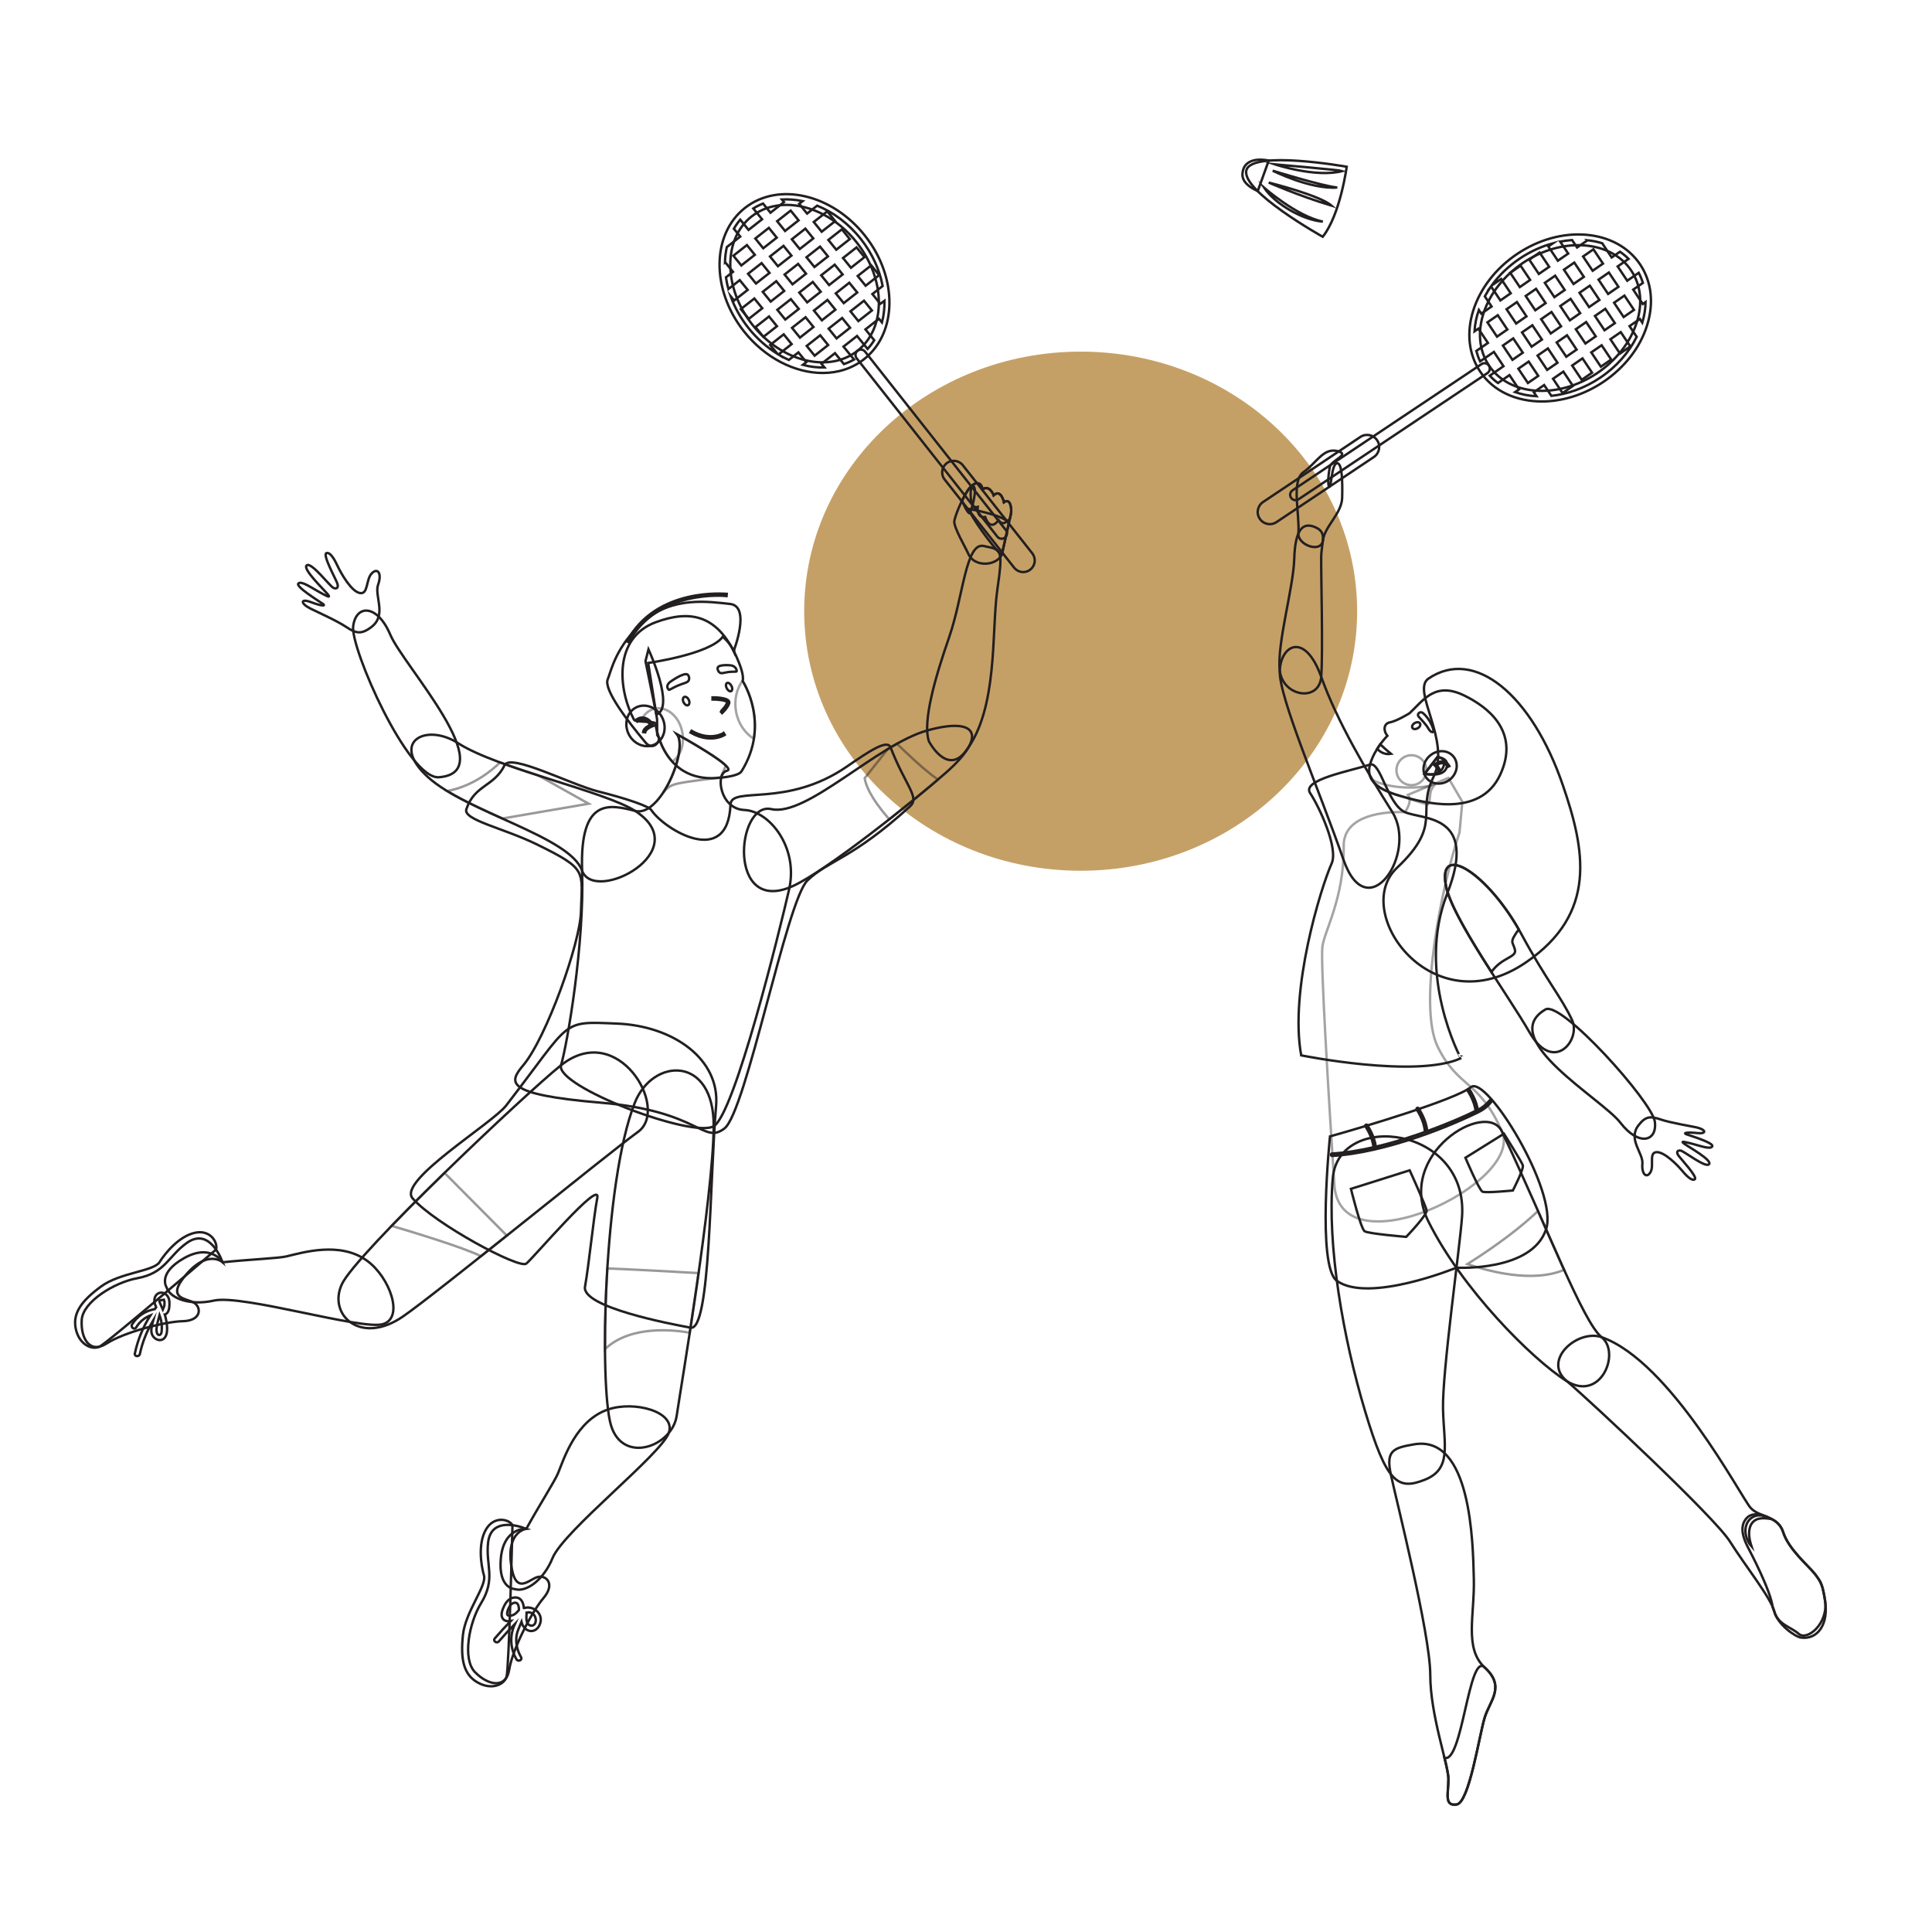 <?xml version="1.0" encoding="utf-8"?>
<!-- Generator: Adobe Illustrator 26.0.1, SVG Export Plug-In . SVG Version: 6.00 Build 0)  -->
<svg version="1.1" id="Layer_1" xmlns="http://www.w3.org/2000/svg" xmlns:xlink="http://www.w3.org/1999/xlink" x="0px" y="0px"
	 viewBox="0 0 200 200" style="enable-background:new 0 0 200 200;" xml:space="preserve">
<style type="text/css">
	.st0{fill:#C5A066;}
	.st1{fill:none;stroke:#231F20;stroke-width:0.25;stroke-miterlimit:10;}
	.st2{opacity:0.46;}
	.st3{opacity:0.41;}
</style>
<ellipse class="st0" cx="111.87" cy="63.27" rx="28.62" ry="26.87"/>
<g>
	<g>
		<g>
			<g>
				<g>
					<path class="st1" d="M101.83,56.52c-1.86-0.4-2.11,5.24-3.58,9.46c-1.47,4.23-2.76,8.74-2.09,10.76c0,0,1.85,3.57,3.79,1.05
						c3.4-4.39,2.67-12.37,3.29-16.72S103.69,56.93,101.83,56.52z"/>
				</g>
			</g>
			<g>
				<g>
					<path class="st1" d="M103.93,51.99c0,0-0.3-1.42-1.07-0.72c0,0-0.4-1.11-1.14-0.62c0,0-0.16-0.98-0.96-0.49
						c-0.8,0.48-1.9,3.17-1.97,3.8c-0.07,0.63,1.16,2.71,1.42,3.31c0.71,1.66,3.27,1.22,3.54-0.03c0.28-1.25,0.77-3.46,0.89-3.98
						C104.77,52.75,104.62,51.49,103.93,51.99z"/>
				</g>
			</g>
			<g>
				<g>
					<path class="st1" d="M103.69,57.43c0.03-0.06,0.05-0.12,0.06-0.18c0.2-0.89,0.5-2.26,0.7-3.16c-0.81-0.84-4.12-1.4-4.12-1.4
						C100.2,53.06,102.88,56.83,103.69,57.43z"/>
				</g>
			</g>
			<g>
				<g>
					<g>
						<path class="st1" d="M91.13,31.45l-0.82-1.01l1.06-0.83c-0.31-1.66-1.06-3.35-2.25-4.86c-1.28-1.62-2.87-2.79-4.53-3.46
							l-1.04,0.82l-0.82-1.01l0.36-0.28c-0.72-0.15-1.45-0.21-2.15-0.17l0.22,0.27l-1.4,1.1l-0.77-0.95
							c-0.35,0.14-0.69,0.31-1.01,0.51l0.91,1.12l-1.4,1.1l-0.86-1.06c-0.25,0.29-0.47,0.61-0.66,0.94l0.66,0.81l-1.39,1.09
							c-0.11,0.5-0.18,1.03-0.19,1.56l0.01-0.01l0.82,1.01l-0.73,0.57c0.06,0.4,0.14,0.81,0.26,1.21l1.17-0.92l0.82,1.01l-1.4,1.1
							l-0.36-0.44c0.4,1.13,1.01,2.23,1.82,3.26c0.89,1.12,1.93,2.03,3.03,2.71l-0.76-0.93l1.4-1.1l0.82,1.01l-1.37,1.08
							c0.35,0.21,0.72,0.4,1.08,0.56l0.99-0.78l0.82,1.01l-0.36,0.28c0.75,0.2,1.51,0.29,2.24,0.27l-0.31-0.38l1.4-1.1l0.92,1.13
							c0.36-0.12,0.71-0.28,1.05-0.47l-1.09-1.34l1.4-1.1l1.09,1.34c0.26-0.28,0.49-0.58,0.69-0.9l-0.91-1.12l1.4-1.1l0.31,0.38
							c0.19-0.71,0.27-1.47,0.26-2.24L91.13,31.45z M91.01,28.48l-1.4,1.1l-0.82-1.01l1.4-1.1L91.01,28.48z M88.67,25.61l0.82,1.01
							l-1.4,1.1l-0.82-1.01L88.67,25.61z M80.36,29.11l0.82,1.01l-1.4,1.1l-0.82-1.01L80.36,29.11z M78.26,29.35l-0.82-1.01l1.4-1.1
							l0.82,1.01L78.26,29.35z M80.53,27.56l-0.82-1.01l1.4-1.1l0.82,1.01L80.53,27.56z M82.62,27.32l0.82,1.01l-1.4,1.1l-0.82-1.01
							L82.62,27.32z M84.14,29.19l0.82,1.01l-1.4,1.1l-0.82-1.01L84.14,29.19z M83.49,26.63l1.4-1.1l0.82,1.01l-1.4,1.1L83.49,26.63
							z M85.66,31.05l0.82,1.01l-1.4,1.1l-0.82-1.01L85.66,31.05z M85.83,29.51l-0.82-1.01l1.4-1.1l0.82,1.01L85.83,29.51z
							 M87.92,29.27l0.82,1.01l-1.4,1.1l-0.82-1.01L87.92,29.27z M87.97,24.75l-1.4,1.1l-0.82-1.01l1.4-1.1L87.97,24.75z
							 M85.64,21.88l0.82,1.01l-1.4,1.1l-0.82-1.01L85.64,21.88z M83.37,23.67l0.82,1.01l-1.4,1.1l-0.82-1.01L83.37,23.67z
							 M81.85,21.8l0.82,1.01l-1.4,1.1l-0.82-1.01L81.85,21.8z M79.59,23.59l0.82,1.01l-1.4,1.1l-0.82-1.01L79.59,23.59z
							 M76.74,27.48l-0.82-1.01l1.4-1.1l0.82,1.01L76.74,27.48z M76.69,32l1.4-1.1l0.82,1.01l-1.4,1.1L76.69,32z M79.03,34.87
							l-0.82-1.01l1.4-1.1l0.82,1.01L79.03,34.87z M81.29,33.08l-0.82-1.01l1.4-1.1l0.82,1.01L81.29,33.08z M82.81,34.95l-0.82-1.01
							l1.4-1.1l0.82,1.01L82.81,34.95z M84.33,36.82l-0.82-1.01l1.4-1.1l0.82,1.01L84.33,36.82z M86.6,35.03l-0.82-1.01l1.4-1.1
							l0.82,1.01L86.6,35.03z M88.86,33.24l-0.82-1.01l1.4-1.1l0.82,1.01L88.86,33.24z"/>
					</g>
				</g>
				<g>
					<g>
						<path class="st1" d="M77.11,21.53c-3.46,2.73-3.5,8.46-0.1,12.77c2.2,2.78,5.3,4.31,8.15,4.31c1.57,0,3.06-0.46,4.29-1.43
							c3.46-2.73,3.5-8.46,0.1-12.77C86.15,20.09,80.57,18.8,77.11,21.53z M88.77,36.31c-2.98,2.35-7.86,1.14-10.88-2.69
							c-3.02-3.83-3.06-8.86-0.09-11.21c1.03-0.81,2.29-1.2,3.62-1.2c2.52,0,5.29,1.38,7.27,3.89
							C91.71,28.93,91.75,33.96,88.77,36.31z"/>
					</g>
				</g>
				<g>
					<g>
						<path class="st1" d="M89.55,36.4c-0.19-0.24-0.54-0.28-0.78-0.09c-0.24,0.19-0.28,0.54-0.09,0.78l14.57,18.47
							c0.11,0.14,0.27,0.21,0.44,0.21c0.12,0,0.24-0.04,0.34-0.12c0.24-0.19,0.28-0.54,0.09-0.78L89.55,36.4z"/>
					</g>
				</g>
				<g>
					<g>
						<path class="st1" d="M99.67,48.16c-0.41-0.52-1.16-0.61-1.68-0.2c-0.52,0.41-0.61,1.16-0.2,1.68l7.19,9.12
							c0.24,0.3,0.59,0.46,0.94,0.46c0.26,0,0.52-0.08,0.74-0.26c0.52-0.41,0.61-1.16,0.2-1.68L99.67,48.16z"/>
					</g>
				</g>
			</g>
			<g>
				<g>
					<path class="st1" d="M103.93,51.99c0,0-0.3-1.42-1.07-0.72c0,0-0.4-1.11-1.14-0.62c0,0-0.16-0.98-0.96-0.49
						c-0.1,0.06-0.21,0.19-0.25,0.49c-0.07,0.6-0.07,2.06,0.7,1.83c0,0-0.13,1.19,0.78,1.04c0,0,0.47,1.58,1.38,0.32
						c0,0,0.34,0.54,0.72,0.22c0.16-0.14,0.31-0.24,0.43-0.29c0.05-0.22,0.09-0.4,0.12-0.5C104.77,52.75,104.62,51.49,103.93,51.99z
						"/>
				</g>
			</g>
			<g>
				<g>
					<path class="st1" d="M95.98,75.62c-5.21,1.46-12.49,8.96-16.13,8.14c-3.64-0.83-4.63,11.12,2.26,7.95
						c3.39-1.56,12.22-8.56,15.82-11.73C102.27,76.16,101.19,74.16,95.98,75.62z"/>
				</g>
			</g>
			<g class="st2">
				<path class="st1" d="M91.91,77.54l-2.4,3.02c0.23,1.36,1.44,2.99,2.55,4.25c1.9-1.49,3.69-2.96,5.04-4.11
					c-1.35-0.9-3.49-2.97-4.25-3.71C92.54,77.16,92.23,77.35,91.91,77.54z"/>
			</g>
			<g>
				<g>
					<path class="st1" d="M99.59,51.82c0,0,0.69,1.7,0.86,1.23c0.17-0.47,0.69-2.28,0.37-2.66C100.49,50.01,99.98,51.09,99.59,51.82
						z"/>
				</g>
			</g>
		</g>
		<g>
			<g>
				<path class="st1" d="M77.06,83.85c-2.55-0.1-3.04-3.8-1.81-4.06c1.23-0.26-5.17-3.78-5.17-3.78c1.2,1.54-1.7,8.6-4.31,7.94
					c-2.61-0.66-5.77-1.48-5.51,6.16c0.25,7.64-1.54,17.97-2.18,20.16c-0.64,2.19,13.64,7.61,15.81,6.31
					c2.16-1.3,6.79-20.12,7.8-24.52C82.68,87.67,79.61,83.95,77.06,83.85z"/>
			</g>
		</g>
		<g class="st2">
			<g>
				<g>
					<path class="st1" d="M68.64,82.07C68.64,82.07,68.64,82.07,68.64,82.07c0.9-1.11,1.32-0.94,5.96-1.61c0,0,0.24-0.48,0.54-1.22
						c-1.09-1.06-5.05-3.23-5.05-3.23C70.82,76.96,69.99,80.02,68.64,82.07z"/>
				</g>
			</g>
		</g>
		<g>
			<g>
				<path class="st1" d="M65.77,83.96c-3.13-2.03-14.29-4.41-18.32-7.01c-3.4-2.19-7.14-0.1-3.12,3.52
					C48.34,84.1,59,86.6,60.25,90.12C61.5,93.64,72.12,88.09,65.77,83.96z"/>
			</g>
		</g>
		<g class="st2">
			<path class="st1" d="M51.77,78.92c-0.87,0.86-2.79,2.45-5.47,2.97c1.65,1,3.7,1.93,5.71,2.84c3.74-0.64,8.93-1.53,8.93-1.53
				l-5.28-2.96C54.31,79.82,52.99,79.38,51.77,78.92z"/>
		</g>
		<g>
			<g>
				<g>
					<path class="st1" d="M38.49,59.35c-0.63,0.64-0.35,2.21-1.24,2.04c-0.89-0.16-1.96-2.07-2.27-2.73
						c-0.31-0.66-0.77-1.54-1.19-1.4c-0.42,0.14,0.9,2.56,1.1,3.06c0.2,0.5-0.01,0.69-0.37,0.54c-0.36-0.15-2.26-2.69-2.76-2.34
						c-0.5,0.35,1.79,2.53,2.17,3c0.38,0.48-0.18,0.15-0.96-0.28c-0.78-0.43-1.8-1.15-2.09-0.83c-0.29,0.32,2.12,1.81,2.51,2.08
						c0.39,0.26-0.03,0.28-1.18-0.15c-1.15-0.43-1.11,0.13-0.09,0.65c0.71,0.36,2.69,1.23,3.7,1.9c1.01,0.67,1.56,0.84,2.65,0
						c1.6-1.24,0.26-3.23,0.67-4.36C39.55,59.4,39.12,58.71,38.49,59.35z"/>
				</g>
			</g>
			<g>
				<g>
					<path class="st1" d="M36.56,64.83c-0.29,2.28,5.69,15.88,8.88,15.63c6.57-0.52-3.68-11.55-5.03-14.74
						C39.06,62.52,36.85,62.55,36.56,64.83z"/>
				</g>
			</g>
		</g>
		<g>
			<g>
				<path class="st1" d="M58.07,110.28c-3.76,3-21.17,19.48-22.67,22.64c-1.5,3.15,1.89,6.39,6.29,3.38
					c3.49-2.39,21.07-16.75,24.37-19.14C69.35,114.77,63.99,105.56,58.07,110.28z"/>
			</g>
		</g>
		<g class="st2">
			<path class="st1" d="M40.54,126.9c2.01,0.59,7.43,2.23,9.25,3.14c0.87-0.69,1.77-1.41,2.68-2.13l-6.45-6.49
				C44.08,123.3,42.18,125.2,40.54,126.9z"/>
		</g>
		<g>
			<g>
				<path class="st1" d="M65.71,114.17c-3.24,8.19-3.68,29.32-2.46,33.38c1.22,4.06,6.33,2.2,6.8-0.99
					c0.47-3.19,3.78-22.58,3.83-29.96C73.93,109.22,67.57,109.46,65.71,114.17z"/>
			</g>
		</g>
		<g class="st2">
			<path class="st1" d="M62.63,139.66c2.68-2.56,7.33-1.96,8.77-1.7c0.3-1.93,0.61-4.03,0.91-6.17c-2.95-0.17-6.77-0.38-9.44-0.48
				C62.69,134.25,62.61,137.13,62.63,139.66z"/>
		</g>
		<g>
			<g>
				<g>
					<g>
						<path class="st1" d="M50.29,158.36c-0.82,1.45-0.5,3.66-0.19,4.73c0.31,1.07-1.93,3.75-2.18,6.18
							c-0.25,2.44,0.04,4.04,1.49,4.88s2.75,0.27,3.02-0.55c0.27-0.81,0.62-15.73,0.62-15.73
							C52.63,157.23,51.11,156.91,50.29,158.36z"/>
					</g>
				</g>
			</g>
			<g>
				<g>
					<path class="st1" d="M62.94,145.91c-3.28,1.12-4.53,4.99-5.16,6.57c-0.32,0.8-1.92,3.29-3.29,5.77c0,0,0,0,0,0
						c0,0-2.33-0.16-2.64,3.03c-0.31,3.19,1.43,3.22,1.43,3.22c1.19,0.38,3.01-0.96,3.92-3.21c1.14-2.82,11.32-10.79,12.04-12.98
						C69.97,146.13,65.67,144.98,62.94,145.91z"/>
				</g>
			</g>
			<g>
				<g>
					<path class="st1" d="M55.66,163.25c-0.89,0.22-2.32,2.04-2.76-1.36c-0.44-3.4,1.59-3.63,1.59-3.63
						c-1.31-0.5-3.68-0.97-3.96,1.41c-0.28,2.37,0.84,3.74-0.74,6.31c-1.22,1.98-1.96,5.76-0.61,7.13s3.21,1.76,3.54-0.3
						c0.33-2.06,2.3-5.93,3.55-7.39C57.51,163.95,56.54,163.03,55.66,163.25z"/>
				</g>
			</g>
			<g>
				<g>
					<g>
						<path class="st1" d="M54.27,166.46c-0.01-0.01-0.02-0.01-0.04-0.01c-0.05-0.59-0.31-1.12-0.95-1.08
							c-0.51,0.03-0.85,0.4-1.07,0.84c-0.18,0.37-0.42,0.92-0.19,1.31c0.18,0.3,0.53,0.34,0.85,0.29c-0.57,0.58-1.12,1.18-1.65,1.8
							c-0.22,0.26,0.2,0.56,0.42,0.31c0.54-0.63,1.1-1.24,1.68-1.83c-0.09,0.2-0.18,0.39-0.24,0.6c-0.3,1.04-0.16,2.15,0.38,3.08
							c0.17,0.29,0.65,0.08,0.48-0.22c-0.36-0.62-0.54-1.31-0.49-2.03c0.05-0.61,0.32-1.09,0.54-1.63c0.01,0.04,0.02,0.09,0.03,0.13
							c0.09,0.3,0.28,0.57,0.56,0.72c0.5,0.27,1.04,0,1.26-0.49C56.38,167.14,55.27,166.17,54.27,166.46z M53.19,167.15
							c-0.3,0.15-0.78,0.24-0.68-0.25c0.06-0.31,0.29-0.82,0.6-0.94c0.53-0.21,0.61,0.31,0.61,0.71
							C53.55,166.85,53.43,167.03,53.19,167.15z M55.34,168.13c-0.21,0.27-0.6,0.17-0.75-0.12c-0.08-0.16-0.09-0.35-0.1-0.53
							c-0.01-0.16,0.03-0.37,0.02-0.55c0.26-0.06,0.54,0,0.74,0.21C55.48,167.38,55.55,167.86,55.34,168.13z"/>
					</g>
				</g>
			</g>
		</g>
		<g>
			<g>
				<path class="st1" d="M63.84,105.96c-5.88-0.23-4.55-0.44-11.44,8.48c-1.44,1.87-11.27,7.79-9.69,9.61
					c2.28,2.63,11.04,7.34,11.77,6.76c0.73-0.58,7.75-8.87,7.35-6.8c-0.39,2.07-0.88,7.05-1.27,9.18
					c-0.39,2.12,8.87,3.87,10.93,4.25c2.06,0.38,1.98-15.26,2.64-22.97C74.54,109.66,69.72,106.19,63.84,105.96z"/>
			</g>
		</g>
		<g>
			<g>
				<path class="st1" d="M87.69,79.34c-6.32,4.36-11.99,1.98-12.07,3.95c-0.26,6.66-6.92,2.52-8.2,0.56
					c-0.25-0.39-2.58-1.19-5.46-1.91c-2.88-0.72-9.1-3.98-9.72-2.73c-1.11,2.25-3.11,2.02-3.96,4.55c-0.38,1.12,3.79,1.94,7.25,3.63
					c5.36,2.62,4.72,2.73,4.61,7c-0.08,3.22-3.57,13.01-5.96,15.87c-1.46,1.75-2.19,3.03,8.03,3.89
					c10.23,0.86,10.55,4.36,12.78,2.67c2.23-1.69,6.44-23.58,8.59-25.67c2.15-2.09,4.61-2.19,10.63-7.68
					c1.03-0.94-0.46-2.09-2.02-6.1C91.86,76.51,89.99,77.75,87.69,79.34z"/>
			</g>
		</g>
		<g>
			<g>
				<g>
					<g>
						<path class="st1" d="M20.16,127.62c-1.62,0.36-3.05,2.08-3.64,3.03c-0.59,0.95-4.07,1.07-6.05,2.52
							c-1.98,1.45-2.97,2.74-2.63,4.37c0.34,1.64,1.64,2.22,2.43,1.88c0.79-0.34,12.1-10.07,12.1-10.07
							C22.56,128.6,21.78,127.26,20.16,127.62z"/>
					</g>
				</g>
			</g>
			<g>
				<g>
					<path class="st1" d="M38.01,130.52c-2.8-2.05-6.69-0.85-8.35-0.46c-0.84,0.2-3.8,0.31-6.61,0.61c0,0,0,0,0,0
						c0,0-1.2-2-3.99-0.43c-2.79,1.57-1.82,3.02-1.82,3.02c0.37,1.19,2.51,1.92,4.88,1.38c2.97-0.68,15.33,3.09,17.53,2.43
						C41.86,136.4,40.34,132.22,38.01,130.52z"/>
				</g>
			</g>
			<g>
				<g>
					<path class="st1" d="M19.35,128.66c-1.95,1.38-2.21,3.13-5.18,3.67c-2.29,0.42-5.59,2.4-5.71,4.31
						c-0.12,1.92,0.84,3.56,2.59,2.43c1.75-1.13,5.95-2.26,7.87-2.3c1.92-0.05,1.95-1.38,1.2-1.89s-3.07-0.36-0.83-2.96
						c2.24-2.61,3.76-1.25,3.76-1.25C22.54,129.36,21.3,127.28,19.35,128.66z"/>
				</g>
			</g>
			<g>
				<g>
					<g>
						<path class="st1" d="M17.15,133.97c-0.27-0.2-0.63-0.22-0.9,0.01c-0.28,0.25-0.32,0.65-0.22,0.99
							c0.04,0.12,0.08,0.24,0.13,0.36c-0.05,0.06-0.1,0.13-0.14,0.19c-0.97,0.17-1.82,0.73-2.35,1.59c-0.17,0.29,0.25,0.6,0.42,0.31
							c0.35-0.58,0.87-1.01,1.48-1.25c-0.77,1.2-1.31,2.53-1.61,3.94c-0.07,0.33,0.45,0.38,0.52,0.05c0.26-1.23,0.73-2.39,1.37-3.46
							c-0.02,0.07-0.04,0.15-0.05,0.22c-0.09,0.39-0.21,0.8-0.07,1.2c0.16,0.46,0.77,0.81,1.21,0.47c0.57-0.45,0.33-1.7,0.18-2.29
							c-0.02-0.07-0.04-0.15-0.06-0.22c0.01,0,0.03-0.01,0.04-0.01c0.38-0.17,0.42-0.64,0.44-1
							C17.56,134.67,17.5,134.24,17.15,133.97z M16.74,137.75c-0.01,0.16-0.05,0.49-0.31,0.44c-0.22-0.04-0.24-0.49-0.23-0.63
							c0.05-0.47,0.18-0.95,0.31-1.42c0.06,0.17,0.12,0.34,0.16,0.52C16.74,137.01,16.77,137.38,16.74,137.75z M17.01,135.19
							c-0.01,0.06-0.13,0.28-0.16,0.36c-0.07-0.16-0.15-0.33-0.22-0.5c-0.03-0.08-0.18-0.37-0.12-0.43
							c0.15-0.02,0.31-0.04,0.46-0.07c0.02,0.08,0.04,0.16,0.06,0.24C17.03,134.91,17.03,135.06,17.01,135.19z"/>
					</g>
				</g>
			</g>
		</g>
	</g>
	<g>
		<g>
			<g>
				<g>
					<path class="st1" d="M174.6,117.43c-0.4-0.14-0.04-0.25,1.06-0.14c1.1,0.12,0.94-0.37-0.07-0.59c-0.7-0.15-2.63-0.46-3.67-0.81
						c-1.03-0.35-1.56-0.38-2.31,0.61c-1.12,1.45,0.51,2.88,0.41,3.96s0.43,1.58,0.84,0.88c0.4-0.7-0.2-2,0.61-2.07
						c0.82-0.06,2.19,1.36,2.61,1.86c0.42,0.5,1.03,1.17,1.36,0.95c0.33-0.22-1.37-2.03-1.66-2.42c-0.29-0.39-0.15-0.6,0.2-0.55
						c0.35,0.05,2.59,1.83,2.94,1.41c0.36-0.42-2.14-1.8-2.58-2.13c-0.44-0.33,0.12-0.17,0.9,0.03c0.78,0.2,1.83,0.6,2.01,0.25
						C177.46,118.32,175,117.57,174.6,117.43z"/>
				</g>
			</g>
			<g>
				<g>
					<path class="st1" d="M159.98,104.5c-5.13,3.02,5.85,9.24,7.76,11.72c1.91,2.48,3.83,1.95,3.57-0.1
						C171.04,114.07,161.61,103.54,159.98,104.5z"/>
				</g>
			</g>
		</g>
		<g>
			<g>
				<g>
					<path class="st1" d="M165.81,138.44c-1.97-1.6-5.64-11.41-10.33-21.31c-1.59-3.36-11.08,2.33-7.61,9.32
						c3.48,6.99,10.71,14.24,14.28,16.5C165.72,145.2,167.79,140.03,165.81,138.44z"/>
				</g>
			</g>
			<g class="st2">
				<path class="st1" d="M151.9,130.86c5.7,1.91,8.77,1.14,10.01,0.59c-0.82-1.82-1.73-3.88-2.7-6.08
					C157.59,126.9,155.25,128.75,151.9,130.86z"/>
			</g>
			<g>
				<g>
					<path class="st1" d="M187.89,162.95c-0.66-0.85-2.72-2.54-3.29-4.32c-0.56-1.78-2.44-1.5-3.38-2.54
						c-0.94-1.03-8.26-15.12-15.4-17.66c-2.47-0.88-6.2,2.35-3.66,4.51c2.54,2.16,15.31,14.09,16.91,16.62
						c1.6,2.54,4.23,5.82,4.6,7.23c0.38,1.41,1.69,1.6,2.54,2.35c0.85,0.75,3.08-1.04,2.72-3.48
						C188.71,164.24,188.54,163.8,187.89,162.95z"/>
				</g>
			</g>
			<g>
				<g>
					<g>
						<path class="st1" d="M182.06,156.87c-0.23,0.01-0.46,0.08-0.67,0.21c-0.21,0.13-0.38,0.31-0.49,0.52
							c-0.23,0.42-0.26,0.91-0.16,1.34c0.09,0.43,0.3,0.83,0.58,1.15c-0.13-0.4-0.23-0.8-0.25-1.19c-0.02-0.39,0.03-0.78,0.21-1.09
							c0.17-0.31,0.47-0.53,0.84-0.6c0.37-0.08,0.78-0.03,1.2,0.03C182.95,157,182.52,156.85,182.06,156.87z"/>
					</g>
				</g>
			</g>
		</g>
		<g>
			<g>
				<g>
					<path class="st1" d="M157.5,96.71c-3.42-6.31-8.76-9.68-7.81-4.96c0.68,3.38,6.47,11.32,8.66,15.14
						c2.48,4.31,5.34,0.75,4.39-1.29C161.62,103.2,160.08,101.48,157.5,96.71z"/>
				</g>
			</g>
			<g>
				<g>
					<g>
						<path class="st1" d="M149.59,90.96c0.01,0.24,0.05,0.5,0.11,0.79c0,0,0,0,0,0c0.4,1.98,2.54,5.51,4.69,8.87
							c1.11-1.56,2.66-1.49,2.43-2.33c-0.22-0.85-0.62-0.66,0.4-2.08C154.02,90.61,149.41,87.57,149.59,90.96z"/>
					</g>
				</g>
			</g>
		</g>
		<g>
			<g>
				<g>
					<path class="st1" d="M169.07,29.98l1-0.69c-0.11-0.36-0.25-0.71-0.43-1.05l-1.19,0.82l-0.99-1.48l1.13-0.78
						c-0.27-0.27-0.57-0.52-0.89-0.74l-0.86,0.59l-0.98-1.47c-0.49-0.15-1.01-0.26-1.54-0.31l0.01,0.01l-1.07,0.74l-0.52-0.77
						c-0.41,0.03-0.81,0.08-1.23,0.16l0.83,1.24l-1.07,0.74l-0.99-1.48l0.47-0.32c-1.15,0.31-2.31,0.83-3.4,1.56
						c-1.19,0.8-2.18,1.76-2.94,2.81l0.99-0.68l0.99,1.48l-1.07,0.74l-0.97-1.45c-0.24,0.34-0.45,0.68-0.64,1.03l0.7,1.05
						l-1.07,0.74l-0.25-0.38c-0.26,0.73-0.41,1.48-0.45,2.21l0.4-0.28l0.99,1.48l-1.2,0.83c0.1,0.37,0.22,0.73,0.39,1.08l1.43-0.98
						l0.99,1.48l-1.42,0.98c0.26,0.28,0.54,0.54,0.85,0.76l1.19-0.82l0.99,1.48l-0.41,0.28c0.69,0.24,1.44,0.39,2.22,0.43
						l-0.28-0.42l1.07-0.74l0.75,1.12c1.68-0.18,3.42-0.79,5.02-1.86c1.72-1.15,3.01-2.64,3.81-4.25l-0.74-1.11l1.07-0.74l0.25,0.38
						c0.21-0.71,0.33-1.43,0.34-2.13l-0.29,0.2L169.07,29.98z M167.54,29.69l-1.07,0.74l-0.99-1.48l1.07-0.74L167.54,29.69z
						 M159.62,35.15l-1.07,0.74l-0.99-1.48l1.07-0.74L159.62,35.15z M157.94,30.64l1.07-0.74l0.99,1.48l-1.07,0.74L157.94,30.64z
						 M159.54,33.04l1.07-0.74l0.99,1.48l-1.07,0.74L159.54,33.04z M163.58,32.42l-1.07,0.74l-0.99-1.48l1.07-0.74L163.58,32.42z
						 M163.51,30.31l1.07-0.74l0.99,1.48l-1.07,0.74L163.51,30.31z M162.22,34.71l0.99,1.48l-1.07,0.74l-0.99-1.48L162.22,34.71z
						 M163.13,34.08l1.07-0.74l0.99,1.48l-1.07,0.74L163.13,34.08z M165.11,32.71l1.07-0.74l0.99,1.48l-1.07,0.74L165.11,32.71z
						 M164.95,25.81l0.99,1.48l-1.07,0.74l-0.99-1.48L164.95,25.81z M162.97,27.18l0.99,1.48l-1.07,0.74l-0.99-1.48L162.97,27.18z
						 M161.98,30.02l-1.07,0.74l-0.99-1.48l1.07-0.74L161.98,30.02z M159.38,26.14l0.99,1.48l-1.07,0.74l-0.99-1.48L159.38,26.14z
						 M156.34,28.24l1.07-0.74l0.99,1.48l-1.07,0.74L156.34,28.24z M157.03,31.27l0.99,1.48l-1.07,0.74l-0.99-1.48L157.03,31.27z
						 M153.98,33.37l1.07-0.74l0.99,1.48l-1.07,0.74L153.98,33.37z M155.58,35.77l1.07-0.74l0.99,1.48l-1.07,0.74L155.58,35.77z
						 M158.17,39.65l-0.99-1.48l1.07-0.74l0.99,1.48L158.17,39.65z M160.16,38.29l-0.99-1.48l1.07-0.74l0.99,1.48L160.16,38.29z
						 M161.76,40.69l-0.99-1.48l1.07-0.74l0.99,1.48L161.76,40.69z M163.74,39.32l-0.99-1.48l1.07-0.74l0.99,1.48L163.74,39.32z
						 M165.72,37.96l-0.99-1.48l1.07-0.74l0.99,1.48L165.72,37.96z M168.77,35.86l-1.07,0.74l-0.99-1.48l1.07-0.74L168.77,35.86z
						 M168.08,32.82l-0.99-1.48l1.07-0.74l0.99,1.48L168.08,32.82z"/>
				</g>
			</g>
			<g>
				<g>
					<path class="st1" d="M164.16,24.3c-2.38-0.19-4.9,0.51-7.09,1.98c-4.57,3.05-6.3,8.51-3.85,12.18c1.37,2.05,3.76,3.1,6.39,3.1
						c2.08,0,4.31-0.66,6.33-2c2.19-1.47,3.81-3.52,4.54-5.8c0.75-2.32,0.51-4.58-0.69-6.38C168.59,25.59,166.59,24.5,164.16,24.3z
						 M165.63,39.1L165.63,39.1L165.63,39.1z M169.42,33.42c-0.66,2.04-2.12,3.89-4.1,5.22c-4.06,2.71-9.08,2.36-11.18-0.8
						c-2.11-3.15-0.52-7.92,3.54-10.64c1.78-1.19,3.78-1.82,5.71-1.82c0.23,0,0.46,0.01,0.68,0.03c2.08,0.17,3.79,1.09,4.79,2.59
						C169.87,29.51,170.07,31.43,169.42,33.42z"/>
				</g>
			</g>
			<g>
				<g>
					<path class="st1" d="M153.37,37.69L133.8,50.76c-0.25,0.17-0.32,0.51-0.15,0.77c0.11,0.16,0.28,0.25,0.46,0.25
						c0.11,0,0.21-0.03,0.31-0.09l19.56-13.07c0.25-0.17,0.32-0.51,0.15-0.77C153.97,37.59,153.62,37.52,153.37,37.69z"/>
				</g>
			</g>
			<g>
				<g>
					<path class="st1" d="M140.83,45.23l-10.08,6.74c-0.57,0.38-0.73,1.16-0.34,1.73c0.24,0.36,0.64,0.56,1.04,0.56
						c0.24,0,0.48-0.07,0.69-0.21l10.08-6.74c0.57-0.38,0.73-1.16,0.34-1.73C142.18,45,141.4,44.85,140.83,45.23z"/>
				</g>
			</g>
		</g>
		<g>
			<g>
				<g>
					<path class="st1" d="M136.77,70.06c-1.67-4.65-4.15-3.33-4.29-0.66c-0.14,2.68,4.12,12.46,6.59,19.58
						c2.5,7.2,7.72-0.68,5.06-4.92C141.46,79.82,138.43,74.71,136.77,70.06z"/>
				</g>
			</g>
			<g>
				<g>
					<path class="st1" d="M136.14,54.57c-1.31-0.56-2.07,0.28-2.16,3.29c-0.09,3.01-1.81,8.82-1.5,11.55
						c0.31,2.74,4.09,3.29,4.29,0.66c0.2-2.67-0.03-10.8,0-12.4C136.79,56.07,137.45,55.13,136.14,54.57z"/>
				</g>
			</g>
			<g>
				<g>
					<path class="st1" d="M138.39,47.96c-0.56,0.11-0.56,2.47-0.77,2.43c-0.21-0.04-0.11-1.3,0.04-2.04
						c0.14-0.74,2.22-1.3,0.77-1.66c-1.44-0.35-2.18,1.27-3.49,2.18c-1.3,0.92-0.39,4.23-0.53,6.35c-0.08,1.21,2.38,2.1,2.55,0.69
						c0.17-1.41,1.93-2.75,1.98-4.37C138.98,49.93,138.95,47.85,138.39,47.96z"/>
				</g>
			</g>
		</g>
		<g class="st3">
			<g>
				<g>
					<g>
						<path class="st1" d="M148.83,108.36c-2.08-4.26,0.41-16.69,2.26-22.19l0.29-3.17l-1.44-2.47l-4.19,1.75
							c0.54,0.66-0.31,1.79-0.31,1.79l0,0c-3.13-0.1-6.37,0.72-6.34,3.5c0.05,5.49-2.02,8.78-2.21,10.47
							c-0.19,1.69,0.66,15.59,1.24,24.61c0.59,9.02,19.7-0.19,17.35-5.53C153.14,111.79,150.93,112.66,148.83,108.36z"/>
					</g>
				</g>
			</g>
		</g>
		<g>
			<g>
				<g>
					<path class="st1" d="M151.62,72.02c-3.05-1.51-4.25,0.45-5.7,1.81c0,0-1.32,0.82-2.04,0.95c-0.61,0.11-0.73,0.79-0.26,1.39
						c0,0-1.35,1.34-1.8,2.99c-0.46,1.65,0.88,2.59,3.16,3.24c2.28,0.65,8.2,2.36,10.32-2.2C157.41,75.64,153.86,73.12,151.62,72.02
						z"/>
				</g>
			</g>
			<g class="st3">
				<path class="st1" d="M142.36,80.88v0.27c0.56,0.53,1.47,0.93,2.61,1.26c0.5,0.14,2.07,0.69,2.85,0.86
					c0.36-0.43-0.02-1.26,0.67-1.99C144.69,82.02,142.36,80.88,142.36,80.88z"/>
			</g>
			<g>
				<g>
					<g>
						<path class="st1" d="M146.45,74.85c-0.22,0.13-0.33,0.35-0.24,0.5c0.09,0.15,0.33,0.16,0.55,0.04
							c0.22-0.13,0.33-0.35,0.24-0.5C146.92,74.74,146.67,74.72,146.45,74.85z"/>
					</g>
				</g>
			</g>
			<g>
				<g>
					<g>
						<path class="st1" d="M147.32,73.83c-0.29-0.26-0.71,0.07-0.45,0.37c0.3,0.33,0.6,0.65,0.86,1c0.14,0.2,0.28,0.56,0.55,0.59
							c0.27,0.03-0.02-0.62-0.06-0.71C148.01,74.61,147.72,74.18,147.32,73.83z"/>
					</g>
				</g>
			</g>
			<g>
				<g>
					<g>
						<g>
							<path class="st1" d="M142.57,77.52c0.27,0.29,0.72,0.63,1.43,0.52c0,0-0.61-0.5-1.12-0.99
								C142.78,77.2,142.67,77.35,142.57,77.52z"/>
						</g>
					</g>
				</g>
			</g>
		</g>
		<g>
			<g>
				<path class="st1" d="M149.81,92.52c3.27-8.33-2.55-7.63-4.37-8.45c-1.82-0.82-2.52-5.28-3.62-4.92
					c-2.07,0.68-7.12,1.57-6.19,2.96c0.92,1.39,2.94,5.68,2.22,7.28c-1.12,2.5-4.39,13.12-3.15,19.86c0,0,11.9,2.41,16.53,0.3
					C151.22,109.57,146.53,100.85,149.81,92.52z"/>
			</g>
		</g>
		<g>
			<g>
				<g>
					<path class="st1" d="M137.97,121.95c-0.61,7,1.08,16.58,3.33,24.09c2.25,7.51,3.38,8.26,6.2,7.14
						c2.82-1.13,1.97-3.57,1.88-7.33c-0.09-3.76,1.75-16.77,1.97-19.89C152.01,116.6,138.58,114.96,137.97,121.95z"/>
				</g>
			</g>
			<g>
				<g>
					<path class="st1" d="M153.7,172.62c-2.16-1.97-1.03-5.45-1.13-9.2c-0.09-3.76-0.28-14.93-6.2-13.9
						c-2.14,0.37-2.91,0.63-2.4,3.08c0.52,2.46,4.09,16.55,4.09,20.77c0,4.23,1.88,9.3,1.88,10.8c0,1.5-0.47,2.82,0.85,2.63
						c1.31-0.19,2.35-7.23,2.91-9.02C154.26,176.01,155.86,174.6,153.7,172.62z"/>
				</g>
			</g>
		</g>
		<g>
			<g>
				<g>
					<path class="st1" d="M147.87,70.25c-1.8,1.23,2.37,6.43,0.53,10.17c-1.84,3.73,1.02,4.88-3.79,9.42
						c-4.81,4.55,3.62,16.4,13.32,9.81c7.48-5.08,6.15-11.7,3.85-18.38C158.59,71.97,152.67,66.98,147.87,70.25z"/>
				</g>
			</g>
		</g>
		<g>
			<g>
				<g>
					<g>
						<path class="st1" d="M148.8,78.37l-1.32,1.73c0,0,1.97,0.43,2.28-0.67C150.05,78.45,148.8,78.37,148.8,78.37z"/>
					</g>
				</g>
			</g>
			<g>
				<g>
					<path class="st1" d="M148.8,78.37l-1.32,1.73c0,0,1.52,0.39,1.95-0.75C149.78,78.44,148.8,78.37,148.8,78.37z"/>
				</g>
			</g>
		</g>
		<g>
			<g>
				<g>
					<path class="st1" d="M152.27,112.54c-1.62,1.3-11.23,4.16-14.59,5.1c0,0-1.39,13.45,0.71,14.95c3.3,2.36,12.38-1.36,12.38-1.36
						s7.82,0.44,9.28-3.98C161.33,123.39,153.89,111.24,152.27,112.54z"/>
				</g>
			</g>
		</g>
		<g>
			<g>
				<g>
					<path class="st1" d="M153.7,172.62c-1.65-1.67-2.32,10.01-4.17,9.34c0,0,0,0,0,0c0.24,0.98,0.41,1.76,0.41,2.21
						c0,1.5-0.47,2.82,0.85,2.63c1.31-0.19,2.35-7.23,2.91-9.02C154.26,176.01,155.86,174.6,153.7,172.62z"/>
				</g>
			</g>
		</g>
		<g>
			<g>
				<g>
					<path class="st1" d="M187.89,162.95c-0.66-0.85-2.72-2.54-3.29-4.32c-0.37-1.17-1.31-1.45-2.18-1.8
						c-1.12-0.23-1.5,0.16-1.74,0.49c-0.64,0.88-0.11,2.11,0.22,2.77c0.33,0.65,2.36,4.45,2.62,6.33c0,0,0,0,0,0
						c0.06,0.14,0.1,0.26,0.14,0.38c0.38,1.41,2.2,2.64,2.77,2.72c1.75,0.25,2.9-1.42,2.49-3.85
						C188.63,163.92,188.54,163.8,187.89,162.95z"/>
				</g>
			</g>
		</g>
		<g>
			<g>
				<path class="st1" d="M148.07,78.19c-0.77,0.62-0.94,1.68-0.38,2.37c0.56,0.69,1.63,0.75,2.4,0.14c0.77-0.62,0.94-1.68,0.38-2.37
					C149.91,77.63,148.84,77.57,148.07,78.19z"/>
			</g>
			<g>
				<path class="st1" d="M149.51,78.86c-0.29-0.08-0.62,0-0.98,0.24l-0.09,0.06l0.08,0.08c0.13,0.11,0.44,0.47,0.37,0.73l0.17,0.04
					c0.08-0.32-0.2-0.66-0.35-0.82c0.28-0.17,0.53-0.22,0.75-0.16c0.29,0.08,0.42,0.35,0.42,0.35l0.16-0.07
					C150.03,79.29,149.87,78.96,149.51,78.86z"/>
			</g>
		</g>
		<g class="st3">
			<path class="st1" d="M146.11,78.18c-0.85,0-1.55,0.69-1.55,1.55c0,0.85,0.69,1.55,1.55,1.55c0.85,0,1.55-0.69,1.55-1.55
				C147.66,78.88,146.96,78.18,146.11,78.18z"/>
		</g>
	</g>
	<g>
		<g>
			<g>
				<g>
					<path class="st1" d="M129.03,17.61c-0.61,2.15,7.9,6.9,7.9,6.9c1.82-2.29,2.48-7.25,2.48-7.25S129.63,15.52,129.03,17.61z"/>
				</g>
			</g>
			<g>
				<g>
					<path class="st1" d="M128.7,17.55c-0.17,0.58-0.25,1.43,1.5,2.23l1.14-3.16C129.55,16.28,128.87,16.96,128.7,17.55z"/>
				</g>
			</g>
		</g>
		<g>
			<path class="st1" d="M139,17.7c-0.19-0.08-7.04-0.69-7.04-0.69S136.23,18.44,139,17.7z"/>
		</g>
		<g>
			<path class="st1" d="M138.43,19.41c-1.52-0.14-6.68-1.74-6.68-1.74S135.66,19.63,138.43,19.41z"/>
		</g>
		<g>
			<path class="st1" d="M137.84,21.29c-1.21-1.08-6.5-2.39-6.5-2.39S134.4,20.25,137.84,21.29z"/>
		</g>
		<g>
			<path class="st1" d="M136.94,22.94c-2.73-0.56-6.09-3.52-6.09-3.52C132.01,21.15,134.9,22.79,136.94,22.94z"/>
		</g>
	</g>
	<g>
		<g>
			<path class="st1" d="M76.22,67.94c-0.09-0.19-0.17-0.38-0.27-0.56c-1.89-3.61-4.45-4.3-8.06-2.97
				c-4.41,1.62-3.91,6.97-2.26,10.09c0.17,0.32,2.06,0.1,2.23,0.41c0,0,0.56,5.61,5.76,5.65c0.62,0.01,2.79-0.15,3.14-0.71
				c3.05-4.9,0.12-9.35,0.12-9.35C77.03,69.93,76.62,68.83,76.22,67.94z"/>
		</g>
		<g class="st3">
			<g>
				<path class="st1" d="M76.89,70.43c-0.63,0.86-0.92,2.04-0.69,3.27c0.23,1.22,0.93,2.21,1.84,2.78c0.54-3.39-1.16-5.98-1.16-5.98
					C76.89,70.48,76.89,70.45,76.89,70.43z"/>
			</g>
		</g>
		<g class="st3">
			<path class="st1" d="M67.83,73.35c-0.68,0.13-1.22,0.64-1.51,1.33c0.62,0.04,1.44,0.02,1.55,0.22c0,0,0.23,2.27,1.73,3.94
				c0.83-0.55,1.28-1.76,1.03-3.04C70.34,74.21,69.08,73.12,67.83,73.35z"/>
		</g>
		<g>
			<path class="st1" d="M71.59,75.65l-0.11,0.19c1.21,0.69,2.19,0.67,2.82,0.52c0.44-0.1,0.7-0.27,0.73-0.29l-0.12-0.19
				C74.89,75.9,73.52,76.76,71.59,75.65z"/>
		</g>
		<g>
			<path class="st1" d="M71.17,69.83c-0.38-0.26-1.79,0.75-1.85,0.8c-0.42,0.39-0.18,0.68-0.09,0.77c0.05,0.05,0.21-0.08,0.64-0.29
				c0.9-0.44,1.34-0.39,1.45-0.73C71.38,70.19,71.32,69.94,71.17,69.83z"/>
		</g>
		<g>
			<path class="st1" d="M75.74,68.89c-0.06-0.02-1.33-0.14-1.44,0.22c-0.05,0.14,0.03,0.37,0.17,0.49c0.23,0.21,0.48-0.02,1.25-0.06
				c0.36-0.02,0.53,0.01,0.54-0.05C76.28,69.37,76.19,69.01,75.74,68.89z"/>
		</g>
		<g>
			<path class="st1" d="M70.83,72.15c-0.15,0.07-0.18,0.32-0.07,0.55c0.11,0.23,0.32,0.37,0.47,0.3c0.15-0.07,0.18-0.32,0.07-0.55
				C71.19,72.21,70.98,72.08,70.83,72.15z"/>
		</g>
		<g>
			<path class="st1" d="M75.27,70.7c-0.14,0.06-0.16,0.31-0.04,0.54c0.11,0.23,0.31,0.37,0.45,0.31c0.14-0.06,0.16-0.31,0.04-0.54
				C75.6,70.77,75.4,70.64,75.27,70.7z"/>
		</g>
		<g>
			<path class="st1" d="M75.57,62.52c-2.19-0.23-5.93-0.82-8.89,1.78c-2.96,2.6-3.42,5.18-3.77,6.03c-0.45,1.09,2.21,4.5,3.92,6.54
				c0.55,0.65,1.26,0.37,1.42-0.46l-0.22-0.33l-0.01-1.61l-0.92-5.84c0,0,6.4-0.9,7.72-2.71c0,0,0.73,0.58,1.13,1.47
				C75.95,67.38,77.76,62.75,75.57,62.52z"/>
		</g>
		<g>
			<path class="st1" d="M64.9,66.39l0.19,0.1c2.98-5.53,10.05-4.8,10.12-4.79l0.02-0.22C75.17,61.48,67.95,60.73,64.9,66.39z"/>
		</g>
		<g>
			<g>
				<path class="st1" d="M65.8,73.26c-0.94,0.51-1.24,1.77-0.68,2.81c0.57,1.04,1.79,1.47,2.72,0.96c0.94-0.51,1.24-1.77,0.68-2.81
					C67.95,73.18,66.73,72.75,65.8,73.26z"/>
			</g>
			<g>
				<path class="st1" d="M66.62,74.29c-0.46-0.06-0.78,0.23-0.8,0.25l0.15,0.16c0,0,0.27-0.24,0.62-0.19
					c0.26,0.03,0.51,0.21,0.74,0.52c-0.23,0.11-0.7,0.36-0.76,0.75l0.22,0.03c0.05-0.31,0.56-0.56,0.75-0.63l0.13-0.05l-0.08-0.12
					C67.31,74.58,66.98,74.34,66.62,74.29z"/>
			</g>
		</g>
		<g>
			<path class="st1" d="M66.82,68.44l1.13,5.54c1.96-0.75-0.82-6.76-0.82-6.76L66.82,68.44z"/>
		</g>
		<g>
			<path class="st1" d="M73.76,72.19l0,0.22c0.54,0,1.36,0.08,1.5,0.27c0.01,0.02,0.02,0.03,0.01,0.06
				c-0.15,0.44-0.67,0.9-0.67,0.91l0.15,0.17c0.02-0.02,0.57-0.51,0.73-1c0.03-0.09,0.02-0.18-0.04-0.26
				C75.18,72.2,73.99,72.19,73.76,72.19z"/>
		</g>
	</g>
	<g>
		<path class="st1" d="M139.85,123.07c0,0,1.01,4.13,1.42,4.39c0.41,0.26,4.3,0.58,4.3,0.58s2.18-2.27,2.11-2.73
			c-0.06-0.45-1.75-4.16-1.75-4.16L139.85,123.07z"/>
	</g>
	<g>
		<path class="st1" d="M155.69,117.36l-3.99,2.49c0,0,1.42,3.35,1.76,3.51c0.34,0.16,3.15-0.12,3.15-0.12s1.16-2.24,1.03-2.61
			C157.52,120.25,155.69,117.36,155.69,117.36z"/>
	</g>
	<g>
		<g>
			<g>
				<path class="st1" d="M154.4,113.86c-0.06-0.04-0.13-0.03-0.17,0.02c0,0.01-0.48,0.62-1.13,0.95c-2.31,1.17-9.53,4.27-15.21,4.58
					c-0.07,0-0.12,0.06-0.12,0.13c0,0.07,0.06,0.12,0.12,0.12c0,0,0,0,0.01,0c5.51-0.31,12.42-3.15,15.3-4.61
					c0.7-0.35,1.19-0.99,1.21-1.02C154.46,113.98,154.45,113.9,154.4,113.86z"/>
			</g>
		</g>
		<g>
			<g>
				<path class="st1" d="M141.38,116.44c-0.06,0.04-0.07,0.11-0.03,0.17c0.01,0.01,0.75,1.1,0.83,2.16
					c0.01,0.06,0.06,0.11,0.12,0.11c0,0,0.01,0,0.01,0c0.07-0.01,0.12-0.07,0.11-0.13c-0.1-1.13-0.85-2.23-0.88-2.28
					C141.51,116.42,141.44,116.4,141.38,116.44z"/>
			</g>
		</g>
		<g>
			<g>
				<path class="st1" d="M151.96,112.75c-0.06,0.04-0.07,0.11-0.03,0.17c0.01,0.01,0.75,1.1,0.83,2.16
					c0.01,0.06,0.06,0.11,0.12,0.11c0,0,0.01,0,0.01,0c0.07-0.01,0.12-0.07,0.11-0.13c-0.1-1.13-0.85-2.23-0.88-2.28
					C152.09,112.72,152.01,112.71,151.96,112.75z"/>
			</g>
		</g>
		<g>
			<g>
				<path class="st1" d="M146.69,114.7c-0.06,0.04-0.07,0.11-0.03,0.17c0.01,0.01,0.75,1.1,0.83,2.16c0.01,0.06,0.06,0.11,0.12,0.11
					c0,0,0.01,0,0.01,0c0.07-0.01,0.12-0.07,0.11-0.13c-0.1-1.13-0.85-2.23-0.88-2.28C146.82,114.67,146.75,114.66,146.69,114.7z"/>
			</g>
		</g>
	</g>
</g>
</svg>
